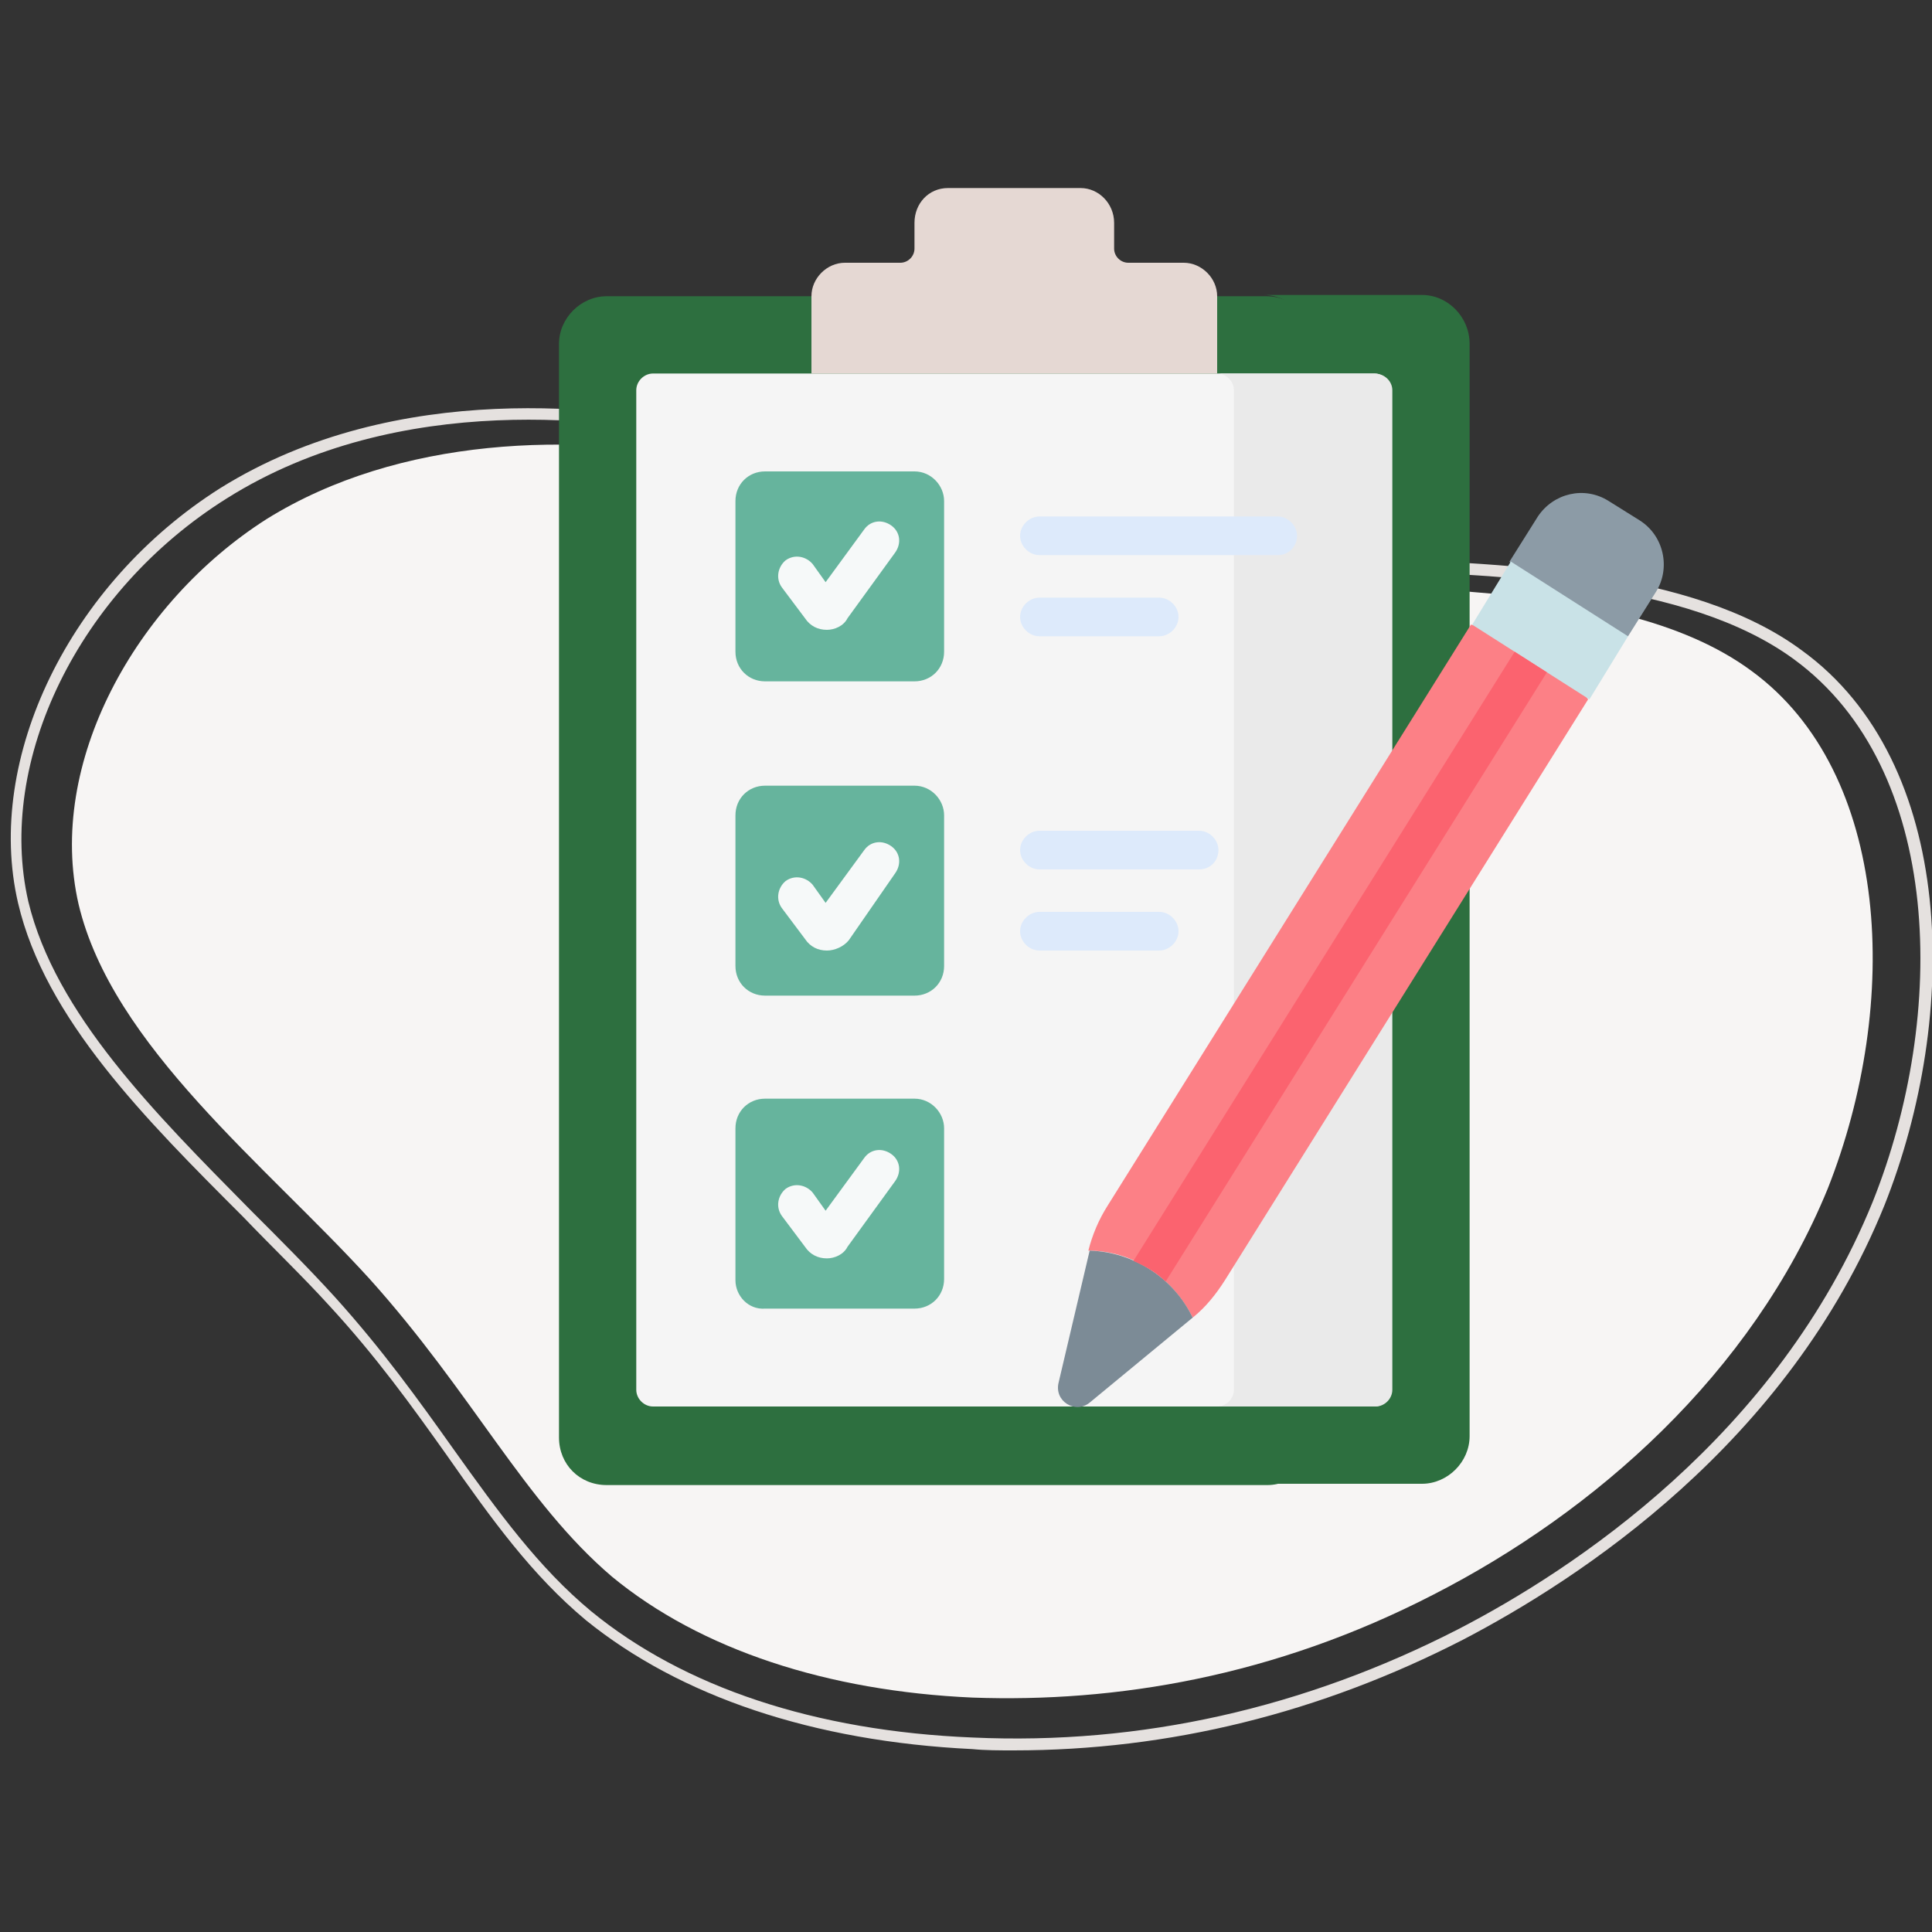 <svg xmlns="http://www.w3.org/2000/svg" xmlns:xlink="http://www.w3.org/1999/xlink" id="Layer_1" x="0px" y="0px" width="150px" height="150px" viewBox="0 0 150 150" style="enable-background:new 0 0 150 150;" xml:space="preserve"><rect x="0" y="0" width="150" height="150" fill="#333333" stroke="none"/><style type="text/css">	.st0{fill:#F7F5F4;}	.st1{fill:#E5E1DF;}	.st2{fill:#2D6F3F;}	.st3{fill:#F5F5F5;}	.st4{fill:#EAEAEA;}	.st5{fill:#E5D8D3;}	.st6{fill:#66B49D;}	.st7{fill:#F6F9F9;}	.st8{fill:#DDEAFB;}	.st9{fill:#FC8086;}	.st10{fill:#8C9BA6;}	.st11{fill:#C9E2E7;}	.st12{fill:#7C8B96;}	.st13{fill:#FB636F;}</style><path class="st0" d="M75.5,131.8c-11.2-0.5-21.1-3.7-28-9.4c-6.8-5.8-10.8-14.2-18.8-23.1c-8-8.8-20-18.1-22.6-29.1 c-2.5-10.9,4.4-23.4,14.6-29.9c10.3-6.4,23.9-6.8,34.9-4.5c11.1,2.3,19.6,7.4,34.2,8.9c14.6,1.5,35.4-0.6,46.2,7.4 c10.8,7.9,11.6,25.8,5.9,40.2c-5.9,14.4-18.1,25.1-30.6,31.5C98.9,130.2,86.6,132.2,75.5,131.8z"></path><g>	<g>		<path class="st1" d="M78.7,135.9c-1.1,0-2.2,0-3.2-0.1l0,0c-12.4-0.6-22.7-4.1-30-10c-4.2-3.5-7.3-7.8-10.8-12.8   c-2.7-3.8-5.5-7.7-9.2-11.7c-2-2.2-4.3-4.4-6.6-6.8C11.3,86.9,3.5,79.1,1.4,70.1c-2.6-11.2,4-24.8,15.7-32.2   c13.8-8.6,30.7-6.2,37.4-4.8c4.7,1,8.8,2.4,13.2,3.9c6.7,2.3,13.7,4.6,23,5.6c4.1,0.4,8.6,0.6,13.3,0.7   c12.8,0.4,27.4,0.9,35.9,7.2c12,8.7,12.3,28.3,6.4,43.1c-7.5,18.5-23.7,29-32.7,33.7C102.5,133,90.8,135.9,78.7,135.9z    M75.5,134.9c13.1,0.6,25.8-2.3,37.7-8.4c8.9-4.6,24.8-15,32.2-33.2c5.8-14.5,5.5-33.6-6.1-42.1c-8.3-6.1-22.7-6.6-35.4-7   c-4.8-0.2-9.3-0.3-13.4-0.7c-9.4-1-16.4-3.3-23.2-5.6C63,36.4,58.9,35,54.3,34c-6.5-1.4-23.2-3.8-36.7,4.7   C6.1,45.9-0.3,59.1,2.2,70c2.1,8.7,9.8,16.4,17.2,23.9c2.4,2.4,4.6,4.6,6.6,6.8c3.7,4.1,6.5,8,9.2,11.8c3.5,4.9,6.6,9.2,10.7,12.6   C53.1,131,63.3,134.4,75.5,134.9L75.5,134.9z"></path>	</g></g><g>	<g>		<g>			<g>				<path class="st2" d="M102,111.6V26.7c0-2.1-1.6-3.7-3.7-3.7H47.1c-2,0-3.7,1.7-3.7,3.7v84.9c0,2.1,1.6,3.7,3.7,3.7h51.3     C100.4,115.3,102,113.6,102,111.6L102,111.6z"></path>				<path class="st2" d="M110.4,22.9H98.1c2,0,3.7,1.7,3.7,3.7v84.9c0,2.1-1.6,3.7-3.7,3.7h12.3c2,0,3.7-1.7,3.7-3.7V26.7     C114.1,24.6,112.4,22.9,110.4,22.9z"></path>				<path class="st3" d="M49.4,107.9V30.3c0-0.7,0.6-1.3,1.3-1.3h56c0.7,0,1.3,0.6,1.3,1.3v77.6c0,0.7-0.6,1.3-1.3,1.3h-56     C50,109.2,49.4,108.6,49.4,107.9z"></path>				<path class="st4" d="M106.7,29H94.5c0.7,0,1.3,0.6,1.3,1.3v77.6c0,0.7-0.6,1.3-1.3,1.3h12.3c0.7,0,1.3-0.6,1.3-1.3V30.3     C108.1,29.6,107.5,29,106.7,29z"></path>				<path class="st5" d="M86.5,19.3v-2c0-1.5-1.2-2.7-2.6-2.7H73.6c-1.5,0-2.6,1.2-2.6,2.7v2c0,0.6-0.5,1.1-1.1,1.1h-4.3     c-1.4,0-2.6,1.2-2.6,2.6v6h31.5v-6c0-1.4-1.2-2.6-2.6-2.6h-4.3C87,20.4,86.5,19.9,86.5,19.3L86.5,19.3z"></path>			</g>			<g>				<g>					<path class="st6" d="M57.1,50.6V38.9c0-1.3,1-2.3,2.3-2.3h11.6c1.3,0,2.3,1.1,2.3,2.3v11.7c0,1.3-1,2.3-2.3,2.3H59.4      C58.1,52.9,57.1,51.9,57.1,50.6z"></path>					<path class="st6" d="M57.1,75V63.3c0-1.3,1-2.3,2.3-2.3h11.6c1.3,0,2.3,1.1,2.3,2.3V75c0,1.3-1,2.3-2.3,2.3H59.4      C58.1,77.3,57.1,76.3,57.1,75z"></path>					<path class="st6" d="M57.1,99.4V87.6c0-1.3,1-2.3,2.3-2.3h11.6c1.3,0,2.3,1.1,2.3,2.3v11.7c0,1.3-1,2.3-2.3,2.3H59.4      C58.1,101.7,57.1,100.6,57.1,99.4z"></path>				</g>				<g>					<path class="st7" d="M64.2,48.9C64.2,48.9,64.2,48.9,64.2,48.9c-0.7,0-1.3-0.3-1.7-0.9l-1.8-2.4c-0.5-0.7-0.3-1.6,0.3-2.1      c0.7-0.5,1.6-0.3,2.1,0.3l1,1.4l3-4.1c0.5-0.7,1.4-0.8,2.1-0.3c0.7,0.5,0.8,1.4,0.3,2.1l-3.7,5.1      C65.5,48.6,64.8,48.9,64.2,48.9z"></path>				</g>				<g>					<path class="st7" d="M64.2,73.8C64.2,73.8,64.2,73.8,64.2,73.8c-0.7,0-1.3-0.3-1.7-0.9l-1.8-2.4c-0.5-0.7-0.3-1.6,0.3-2.1      c0.7-0.5,1.6-0.3,2.1,0.3l1,1.4l3-4.1c0.5-0.7,1.4-0.8,2.1-0.3c0.7,0.5,0.8,1.4,0.3,2.1L65.9,73C65.5,73.5,64.8,73.8,64.2,73.8      L64.2,73.8z"></path>				</g>				<g>					<path class="st7" d="M64.2,97.7C64.2,97.7,64.2,97.7,64.2,97.7c-0.7,0-1.3-0.3-1.7-0.9l-1.8-2.4c-0.5-0.7-0.3-1.6,0.3-2.1      c0.7-0.5,1.6-0.3,2.1,0.3l1,1.4l3-4.1c0.5-0.7,1.4-0.8,2.1-0.3c0.7,0.5,0.8,1.4,0.3,2.1l-3.7,5.1      C65.5,97.4,64.8,97.7,64.2,97.7L64.2,97.7z"></path>				</g>			</g>			<g>				<g>					<path class="st8" d="M99.2,43.1H80.7c-0.8,0-1.5-0.7-1.5-1.5s0.7-1.5,1.5-1.5h18.5c0.8,0,1.5,0.7,1.5,1.5S100.1,43.1,99.2,43.1      z"></path>				</g>				<g>					<path class="st8" d="M90,49.4h-9.3c-0.8,0-1.5-0.7-1.5-1.5s0.7-1.5,1.5-1.5H90c0.8,0,1.5,0.7,1.5,1.5S90.8,49.4,90,49.4z"></path>				</g>			</g>			<g>				<g>					<path class="st8" d="M93.1,67.5H80.7c-0.8,0-1.5-0.7-1.5-1.5c0-0.8,0.7-1.5,1.5-1.5h12.4c0.8,0,1.5,0.7,1.5,1.5      C94.6,66.8,94,67.5,93.1,67.5z"></path>				</g>				<g>					<path class="st8" d="M90,73.8h-9.3c-0.8,0-1.5-0.7-1.5-1.5c0-0.8,0.7-1.5,1.5-1.5H90c0.8,0,1.5,0.7,1.5,1.5      C91.5,73.1,90.8,73.8,90,73.8z"></path>				</g>			</g>		</g>		<g>			<g>				<path class="st9" d="M123.3,54.3l-1.5-2l-5.5-3.5l-2.1-0.3L86,93.6c-0.7,1.1-1.2,2.3-1.5,3.5c3.4,0,6.5,2,8.1,5.2     c1-0.8,1.8-1.8,2.5-2.9L123.3,54.3z"></path>				<path class="st10" d="M127.3,40.4l-2.4-1.5c-1.9-1.2-4.3-0.6-5.5,1.2l-2.2,3.5L118,45l6.6,4.2l1.8,0.2l2.2-3.5     C129.7,44.1,129.2,41.6,127.3,40.4z"></path>			</g>			<path class="st11" d="M114.3,48.5l3-4.9l9.1,5.8l-3,4.9L114.3,48.5z"></path>			<path class="st12" d="M92.6,102.3l-8,6.6c-1.1,0.9-2.8-0.1-2.4-1.6l2.4-10.2C88,97.2,91.1,99.2,92.6,102.3L92.6,102.3z"></path>			<path class="st13" d="M90.5,99.5l29.6-47.3l-2.5-1.6L88,97.9C88.9,98.3,89.8,98.8,90.5,99.5z"></path>		</g>	</g></g></svg>